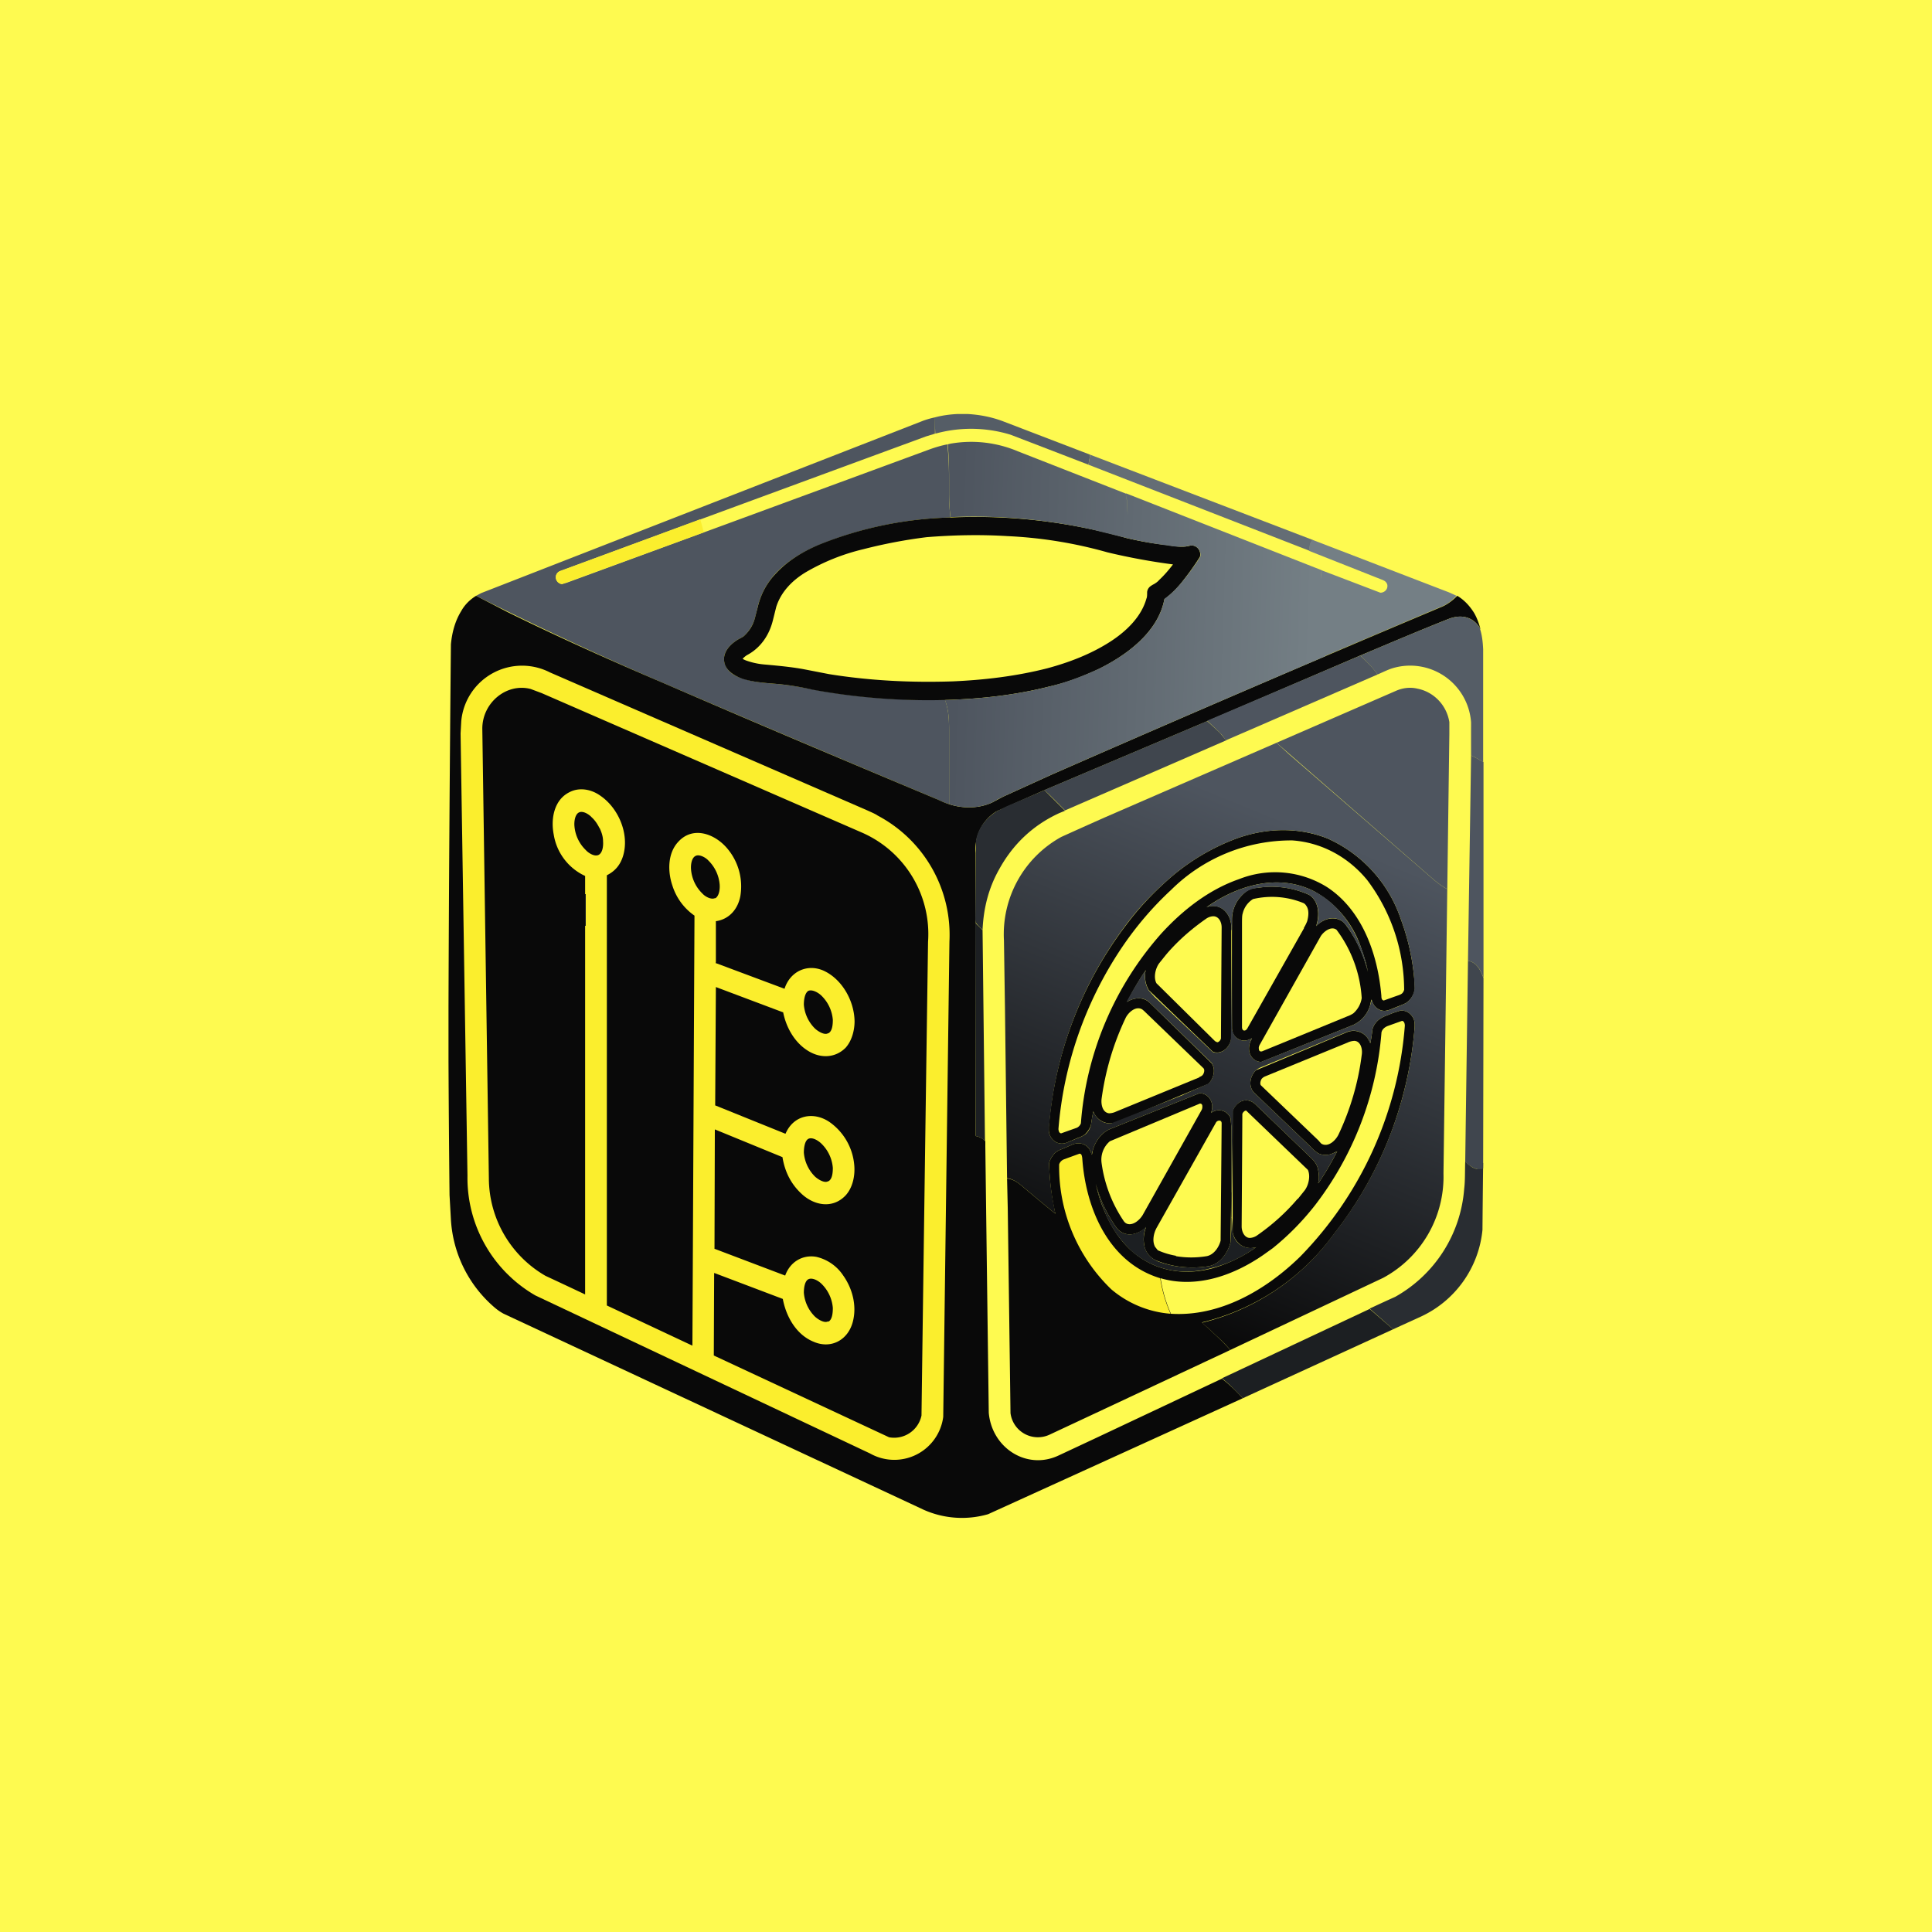 <!-- by TradingView --><svg width="56" height="56" viewBox="0 0 56 56" xmlns="http://www.w3.org/2000/svg"><path fill="#FEFA50" d="M0 0h56v56H0z"/><path d="M28.04 12c.37.02.71.09 1.03.21l2.53.97-.05.29a1335 1335 0 0 0-2.26-.87 3.9 3.9 0 0 0-2.18-.03l-.02-.47c.22-.06.45-.09.67-.1h.28Z" fill="#555D66"/><path d="M27.1 12.1v.47l-.26.08a51245.55 51245.55 0 0 0-10.6 3.9.2.2 0 0 0-.12.12.2.2 0 0 0 .17.26l.14-.04a8919.16 8919.16 0 0 0 10.53-3.87c.17-.06.34-.11.5-.14.05.48.05.83.05 1.44 0 .2.01.42.04.68a10.92 10.92 0 0 0-3.8.79c-.44.18-.9.45-1.25.81-.27.29-.45.62-.54 1a7.3 7.3 0 0 1-.08.32c-.06.21-.17.38-.32.52a.94.94 0 0 1-.14.08c-.26.15-.53.42-.4.75.08.22.3.34.52.4.3.1.57.12.93.15.37.03.73.09 1.08.16a18.58 18.58 0 0 0 3.84.3c.12.33.12.64.12.97v2.06c-.14-.04-.3-.12-.39-.16a954 954 0 0 1-7.84-3.33 97.14 97.14 0 0 1-5.48-2.55l.15-.08 12.77-4.98c.1-.04.23-.08.37-.11Z" fill="#4E555F"/><path d="m31.6 13.18 6.45 2.47c-.08.1-.1.2-.08.32l-6.42-2.5.05-.29Z" fill="#646D75"/><path d="M32.67 15.6c.39.09.78.16 1.17.2.17.03.36.06.54.04l.1-.02c.18-.05.35.12.3.32a7.61 7.61 0 0 1-.48.68 2.85 2.85 0 0 1-.55.55c-.18.96-1.11 1.63-1.9 2.02-.47.22-.94.4-1.44.51-.98.25-2 .36-3.02.39a18.58 18.58 0 0 1-3.84-.3c-.35-.08-.71-.14-1.08-.17-.36-.03-.63-.05-.93-.14-.21-.07-.44-.2-.52-.4-.13-.34.14-.61.4-.76a.96.96 0 0 0 .14-.08c.15-.14.26-.3.32-.52l.08-.31c.09-.39.27-.72.54-1 .35-.37.8-.64 1.26-.83a10.92 10.92 0 0 1 3.79-.78 16 16 0 0 1 5.12.6Z" fill="#090909"/><path d="m20.3 15.06.1.37a9406.48 9406.48 0 0 1-4.11 1.5.2.2 0 0 1-.17-.26.2.2 0 0 1 .12-.12l4.06-1.5Z" fill="#FBEE2D"/><path d="M29.21 15.54a12.78 12.78 0 0 1 2.89.47 18.41 18.41 0 0 0 1.9.35c-.13.17-.26.32-.4.45-.04.05-.1.09-.15.12a.66.66 0 0 0-.1.06.24.24 0 0 0-.1.17c0 .08 0 .15-.02.19-.15.54-.6.96-1.05 1.25-.56.36-1.19.6-1.82.77-.9.23-1.83.34-2.75.38-1.2.04-2.4-.02-3.58-.21l-.72-.14c-.32-.06-.7-.1-1.16-.14a2.08 2.08 0 0 1-.48-.1.72.72 0 0 1-.14-.06v-.01a.65.65 0 0 1 .12-.1c.38-.2.64-.56.75-1l.1-.4c.14-.44.47-.77.85-1a6.09 6.09 0 0 1 1.67-.67 14.6 14.6 0 0 1 1.84-.35c.76-.06 1.54-.08 2.35-.03Z" fill="#FEFA50"/><path d="M38.05 15.65 42 17.17l.22.1c-.14.15-.3.27-.5.34l-.17.07-3.15 1.34c-.1-.24-.1-.5-.1-.77v-1.17c0-.15 0-.34-.02-.56a804.47 804.47 0 0 1 1.73.66c.12 0 .23-.1.2-.24-.03-.08-.08-.11-.16-.14a3748.72 3748.72 0 0 0-2.1-.83c0-.12 0-.22.09-.32Z" fill="#747F85"/><path d="m13.8 17.27.89.46c1.52.75 3.04 1.43 4.59 2.09 2.4 1.04 5.02 2.15 7.84 3.33.1.04.25.12.39.16.4.13.86.13 1.25-.05l.32-.17 1.43-.65a863.94 863.94 0 0 1 11.23-4.83c.19-.07.35-.19.5-.34.2.12.36.29.49.5.08.14.14.3.18.46-.2-.36-.56-.43-.92-.29-.86.34-1.7.7-2.56 1.06L35 20.9l-4.72 2a376.46 376.46 0 0 0-1.4.62 1.28 1.28 0 0 0-.6 1.2v8.2l.01.01c.1.02.2.07.27.15v.15a20039.35 20039.35 0 0 0 .1 7.72c.09 1.02 1.1 1.67 2.02 1.24l1.09-.51 3.65-1.72c.22.18.42.36.6.57a15486.62 15486.62 0 0 1-7.38 3.36 2.73 2.73 0 0 1-1.87-.13L14.6 38.08a1.46 1.46 0 0 1-.25-.17 3.63 3.63 0 0 1-1.28-2.56l-.04-.71a664.64 664.64 0 0 1-.03-3.88v-1.58a1654.57 1654.57 0 0 1 .07-10.5c.03-.34.12-.68.3-.97.1-.18.25-.33.43-.44Z" fill="#090909"/><path d="M42.9 18.23c.06.19.08.38.09.59v3.27a2.43 2.43 0 0 0-.35-.19 174.32 174.32 0 0 1 0-.96 1.77 1.77 0 0 0-2.28-1.57c-.13.04-.29.12-.43.18-.14-.2-.32-.37-.5-.55.85-.36 1.7-.72 2.56-1.06.36-.14.71-.07.92.29Z" fill="#555D66"/><path d="M39.43 19c.18.18.36.34.5.55l-4.4 1.91a1.43 1.43 0 0 0-.17-.22l-.37-.35L39.43 19Z" fill="#4E555F"/><path d="M13.37 20.9a1.77 1.77 0 0 1 2.57-1.41l9.2 4c.13.06.23.1.3.15a3.91 3.91 0 0 1 2.08 3.65 44270.78 44270.78 0 0 0-.18 13.78 1.43 1.43 0 0 1-2.12 1.06 204800.8 204800.8 0 0 0-9.7-4.58 3.93 3.93 0 0 1-1.97-3.47l-.2-12.82.02-.36Z" fill="#FBEE2D"/><path d="M32.64 14.3a7 7 0 0 1 .03 1.3l-1.01-.25a16 16 0 0 0-4.11-.36 6.04 6.04 0 0 1-.04-.67v-.22c0-.48 0-.8-.04-1.22l.08-.02a3.47 3.47 0 0 1 1.95.22l3.14 1.23Zm5.65 2.22.03.56v1.17c0 .26 0 .53.1.77a865.14 865.14 0 0 0-7.91 3.42 3.2 3.2 0 0 1-.05-.55v-1.24c0-.28-.02-.53-.05-.75.5-.12.97-.3 1.43-.51.8-.39 1.73-1.06 1.91-2.02l.01-.02c.2-.14.38-.33.54-.53a7.64 7.64 0 0 0 .49-.68c.04-.2-.13-.37-.32-.32l-.1.02c-.17.02-.36 0-.53-.03-.4-.05-.78-.12-1.17-.21.02-.44.03-.86-.03-1.3l5.65 2.22Zm-7.83 4.13c0-.28-.02-.53-.05-.75-.98.25-2 .36-3.02.39.12.32.12.63.12.96v2.06c.4.13.86.13 1.25-.05l.16-.09.16-.08 1.43-.65a3.2 3.2 0 0 1-.05-.55v-1.24Z" fill="url(#a)"/><path d="M16.96 25.9v.2a101601.12 101601.12 0 0 0 0 11.19v.23c0 .01 0 .01 0 0a222.88 222.88 0 0 0-1.15-.54 3.28 3.28 0 0 1-1.64-2.82l-.19-13.04c0-.75.7-1.33 1.4-1.15l.32.12 9.3 4.05a3.21 3.21 0 0 1 1.9 3.16 13416.4 13416.4 0 0 0-.19 13.73.81.81 0 0 1-.94.63 85002.13 85002.13 0 0 1-5.08-2.37l.01-2.39h.01l1.98.75c.1.53.4 1.04.89 1.24.5.22 1-.04 1.14-.58.12-.46-.01-.96-.28-1.34a1.28 1.28 0 0 0-.78-.54c-.4-.07-.76.15-.9.54h-.01l-2.03-.77h-.01v-.01l.01-3.44v-.01h.01l1.95.8c.07.43.25.78.55 1.06.36.34.9.45 1.28.05.21-.23.28-.58.25-.89a1.7 1.7 0 0 0-.72-1.24c-.46-.31-1.04-.2-1.27.34h-.01l-2.03-.82v-.01l.02-3.42 1.94.73h.01c.09.46.35.9.74 1.13.35.21.77.2 1.07-.1.18-.2.26-.5.26-.77-.01-.6-.37-1.23-.91-1.47-.47-.2-.96.03-1.12.53l-1.98-.74a.01.01 0 0 1-.01-.02v-1.2h.01c.38-.06.63-.35.7-.73a1.7 1.7 0 0 0-.4-1.4c-.36-.41-.98-.63-1.4-.17-.31.33-.31.86-.17 1.27a1.67 1.67 0 0 0 .64.87L20.07 39h-.01l-2.47-1.16V25.37c.24-.12.39-.3.47-.56.19-.63-.13-1.38-.65-1.74-.26-.19-.61-.26-.9-.11-.45.22-.55.77-.46 1.23a1.6 1.6 0 0 0 .91 1.2v.5Z" fill="#090909"/><path d="M41.95 25.77c-.14-.07-.3-.19-.47-.34a15570.77 15570.77 0 0 1-4.48-3.9l3.45-1.5c.2-.09.42-.12.63-.07.47.09.85.47.93.97v.35l-.06 4.5Z" fill="#4E555F"/><path d="m34.99 20.9.37.34.18.22-4.67 2.03c-.2-.2-.39-.4-.6-.59l4.72-2Z" fill="#40464E"/><path d="M43 22.09v6.25c-.08-.22-.2-.45-.45-.49l.09-5.95c.12.05.24.12.36.19Z" fill="#4E555F"/><path d="m30.27 22.9.6.6-.17.07c-.76.35-1.34.9-1.74 1.63-.3.53-.45 1.11-.48 1.75a1.45 1.45 0 0 1-.2-.21l-.01-.08a6264.91 6264.91 0 0 0 .02-2.3c.06-.36.29-.64.59-.84l.3-.15 1.1-.47Z" fill="#292D32"/><path d="M17.38 24c.06.13.1.25.1.39.01.12-.01.33-.13.39-.12.06-.3-.06-.37-.14a1.09 1.09 0 0 1-.33-.7c-.01-.11.01-.33.13-.39.12-.06.3.06.37.14.1.09.17.2.23.32ZM38.8 29.88a3636.71 3636.71 0 0 1-2.24.9.34.34 0 0 1-.21-.07c-.19-.15-.18-.42-.06-.61 0-.01 0-.01 0 0l-.04.01c-.18.11-.4.04-.5-.14a.37.37 0 0 1-.04-.16 388 388 0 0 1 0-3.16 1 1 0 0 1 .26-.67c.1-.11.2-.19.34-.23l.34-.04a2.64 2.64 0 0 1 1.3.23c.29.19.3.6.2.9-.01.02-.01.02 0 0 .2-.2.5-.3.75-.14.06.04.13.13.21.25a3.85 3.85 0 0 1 .54 1.22c-.05-.26-.13-.5-.22-.76a2.92 2.92 0 0 0-1.35-1.58c-1.03-.52-2.21-.17-3.1.46-.02 0-.01.01 0 0 .43-.14.74.23.71.66v3.1c0 .11-.04.21-.11.3-.1.13-.28.2-.43.13a2659.42 2659.42 0 0 1-1.85-1.78.8.8 0 0 1-.09-.58c0-.02 0-.02 0 0a8.96 8.96 0 0 0-.54.92c.2-.13.47-.15.65.02a800.9 800.9 0 0 1 1.8 1.76c.13.19.05.46-.1.6a313.38 313.38 0 0 0-2.53 1.06 1.1 1.1 0 0 1-.28.08.52.52 0 0 1-.52-.35 8.64 8.64 0 0 0-.07.41c-.04.1-.1.19-.17.26a.73.73 0 0 1-.2.1l-.33.14c-.25.1-.5-.08-.52-.35v-.1a11.17 11.17 0 0 1 2.22-5.83c.4-.54.85-1.01 1.35-1.44a6.3 6.3 0 0 1 1.83-1.08c.86-.32 1.8-.36 2.67-.02a3.94 3.94 0 0 1 2.14 2.36 6.53 6.53 0 0 1 .4 1.99.57.57 0 0 1-.27.43 2.4 2.4 0 0 1-.19.08l-.2.08a.72.72 0 0 1-.21.06.38.38 0 0 1-.36-.26 40.06 40.06 0 0 0-.03-.07l-.04.18a.9.9 0 0 1-.49.56l-.42.17Z" fill="#090909"/><path d="M37.46 24.36c.85.06 1.62.48 2.17 1.15a5.32 5.32 0 0 1 1.07 3.18c-.03.1-.08.13-.17.16a28.71 28.71 0 0 0-.42.15c-.06-.01-.07-.07-.07-.13-.1-1.2-.55-2.49-1.58-3.16a2.84 2.84 0 0 0-2.54-.23c-.87.3-1.63.89-2.26 1.58a9.35 9.35 0 0 0-2.33 5.5.23.23 0 0 1-.12.13 57.95 57.95 0 0 0-.45.16c-.06 0-.08-.08-.08-.13a11 11 0 0 1 1.82-5.23c.43-.64.91-1.2 1.45-1.7a4.94 4.94 0 0 1 3.51-1.43Z" fill="#FEFA50"/><path d="M20.73 26.03c-.12.06-.3-.05-.37-.13a1.09 1.09 0 0 1-.33-.7c-.01-.12.01-.33.13-.39.11-.06.3.05.37.13a1.1 1.1 0 0 1 .33.7c.01.12-.01.33-.13.4Z" fill="#090909"/><path d="m35.71 26.97-.02-.02c.03-.43-.28-.8-.72-.65.9-.64 2.08-.99 3.11-.47.63.31 1.09.92 1.35 1.58a4.53 4.53 0 0 1 .22.76c-.12-.44-.3-.85-.54-1.22a.94.94 0 0 0-.21-.25c-.25-.17-.56-.06-.75.15-.01 0-.01 0 0 0 .11-.31.09-.72-.2-.91a2.64 2.64 0 0 0-1.63-.18.72.72 0 0 0-.35.22 1 1 0 0 0-.26.67v.32Z" fill="#40464E"/><path d="M16.96 25.9v11.39-.15a101601.12 101601.12 0 0 1 0-11.24Z" fill="#1C1F22"/><path d="m37.8 26.9-1.64 2.9c-.05.1-.16.1-.16-.03v-2.95c0-.17 0-.29.02-.34a.67.67 0 0 1 .3-.42 2.4 2.4 0 0 1 1.47.12.2.2 0 0 1 .07.07c.09.12.07.3.03.45a1.2 1.2 0 0 1-.1.2ZM33.8 27.67c.34-.4.73-.74 1.16-1.04a.4.4 0 0 1 .18-.07c.18-.02.27.16.27.32a2562.28 2562.28 0 0 0-.02 3.22c-.01.05-.06.11-.11.11l-.06-.03a6962.44 6962.44 0 0 0-1.7-1.68c-.09-.17-.03-.43.08-.58l.2-.25Z" fill="#FEFA50"/><path d="m28.48 26.95.07 6.13a.44.44 0 0 0-.27-.15v-.01l-.01-6.26v.09l.2.2Z" fill="#1C1F22"/><path d="m39.05 29.46-2.46 1.01c-.05.02-.1 0-.1-.06-.01-.04 0-.08.02-.12l1.77-3.15c.08-.13.3-.31.46-.19a3.68 3.68 0 0 1 .73 1.98.74.74 0 0 1-.24.44.76.76 0 0 1-.18.09Z" fill="#FEFA50"/><path d="m43 28.34-.01 5.37v.15l-.01.02c-.2.06-.37-.08-.51-.2l.08-5.83c.25.04.37.27.45.5Z" fill="#40464E"/><path d="M24 29.95c-.1.06-.28-.05-.37-.13a1.09 1.09 0 0 1-.33-.7c0-.12.02-.33.13-.4.12-.05.3.06.38.14a1.1 1.1 0 0 1 .33.7c0 .12-.01.33-.13.39Z" fill="#090909"/><path d="m34.76 31.23-2.41.99a.51.51 0 0 1-.2.05c-.19-.02-.24-.25-.22-.42.11-.81.34-1.59.69-2.33.07-.16.3-.38.49-.26a1 1 0 0 1 .1.09l1.67 1.61c.05.05.02.16-.03.21a.27.27 0 0 1-.09.05Z" fill="#FEFA50"/><path d="M40.37 32.7a11.1 11.1 0 0 1-1.69 3.05 6.67 6.67 0 0 1-3.84 2.58c.24.23.56.5.82.8l-4.16 1.95-1.09.51a.8.8 0 0 1-1.12-.63 13016.36 13016.36 0 0 0-.08-5.95l-.02-.85c.19.02.32.12.46.24a66.46 66.46 0 0 0 .94.78 6.97 6.97 0 0 1-.18-1.47c.03-.12.1-.22.18-.3a.64.64 0 0 1 .18-.1l.33-.14c.21-.08.44 0 .52.23a13.06 13.06 0 0 1 .03.07l.03-.15c.08-.26.26-.5.51-.6a2509.35 2509.35 0 0 0 2.57-1.03c.16-.01.31.1.36.27.03.1.02.2-.02.3 0 0 0 .01 0 0 .2-.15.48-.08.57.16l.02.23v1.91a279.05 279.05 0 0 0-.02 1.44c-.07.3-.3.64-.63.7-.5.08-1 .04-1.49-.15a.59.59 0 0 1-.39-.5.96.96 0 0 1 .06-.48c-.24.23-.6.31-.84.04a3.96 3.96 0 0 1-.62-1.3c.06.26.13.51.24.76.19.47.47.91.85 1.23.66.55 1.48.68 2.3.46a4.18 4.18 0 0 0 1.26-.61c-.32.1-.6-.1-.68-.42a2367.72 2367.72 0 0 1 0-3.53c.08-.22.3-.37.52-.28.04.01.1.05.17.12l1.6 1.54c.1.1.16.2.18.3.03.14.04.27.01.4 0 .02 0 .02.01.01a9 9 0 0 0 .54-.92l-.15.07a.5.5 0 0 1-.4-.01 1.12 1.12 0 0 1-.23-.2l-1.62-1.55c-.19-.18-.13-.5.05-.66a9379.35 9379.35 0 0 1 2.63-1.1.5.5 0 0 1 .53.09c.07.06.11.14.15.23 0 .01 0 0 0 0a4.56 4.56 0 0 0 .06-.4c.03-.12.1-.21.18-.28a.85.85 0 0 1 .22-.12l.2-.08.22-.07c.14 0 .25.05.34.18.07.1.07.22.06.35-.08.99-.3 1.96-.63 2.88Z" fill="#090909"/><path d="M33.94 38.08a4 4 0 0 1-.3-1.03c1.03.3 2.1-.07 2.97-.67l.28-.2c.46-.37.87-.79 1.23-1.25a9.43 9.43 0 0 0 1.92-4.97c0-.1.08-.18.18-.22a443.1 443.1 0 0 0 .42-.15c.06.01.08.08.08.14a10.75 10.75 0 0 1-3.03 6.69c-1 .98-2.34 1.75-3.75 1.66Z" fill="#FEFA50"/><path d="M39.06 30.22a.5.5 0 0 1 .2-.05c.18.01.24.24.21.41-.1.8-.33 1.58-.67 2.3-.08.17-.3.39-.5.27a.99.99 0 0 1-.08-.09l-1.67-1.6c-.04-.04-.01-.16.03-.2a.27.27 0 0 1 .09-.06l2.39-.98ZM34.75 32c.05-.03.1 0 .1.06a.2.2 0 0 1-.03.13l-1.7 3.03a.66.66 0 0 1-.15.17c-.12.1-.3.15-.4 0a3.94 3.94 0 0 1-.64-1.68.7.7 0 0 1 .24-.63A2773.65 2773.65 0 0 0 34.75 32ZM37.61 34.75c-.34.4-.73.75-1.16 1.05a.4.4 0 0 1-.2.08c-.16.02-.26-.16-.26-.33a2547.34 2547.34 0 0 0 .02-3.26c.01-.04.06-.1.11-.1a5722.36 5722.36 0 0 0 1.79 1.72c.08.18.02.44-.09.59l-.2.25ZM34.09 36.4a2.24 2.24 0 0 1-.53-.16l-.08-.1c-.09-.17-.04-.4.05-.56l1.72-3.05c.04-.06.16-.08.16.03a2267.72 2267.72 0 0 1-.03 3.4c-.05.2-.2.41-.4.45-.3.05-.6.05-.9 0Z" fill="#FEFA50"/><path d="M24 34.24c-.1.06-.28-.05-.37-.13a1.1 1.1 0 0 1-.33-.7c0-.12.02-.34.13-.4.12-.06.3.06.38.14a1.1 1.1 0 0 1 .33.7c0 .12-.01.33-.13.39Z" fill="#090909"/><path d="M33.63 37.05a4 4 0 0 0 .3 1.03 3.02 3.02 0 0 1-1.72-.71 4.93 4.93 0 0 1-1.51-3.62.24.24 0 0 1 .15-.15 119.85 119.85 0 0 1 .44-.16c.06 0 .07.06.08.13.1 1.47.77 3.03 2.26 3.48Z" fill="#FBEE2D"/><path d="M42.99 33.71a521.03 521.03 0 0 0-.02 1.94 3.1 3.1 0 0 1-1.78 2.51 471.03 471.03 0 0 0-.81.37l-.68-.6a46.23 46.23 0 0 1 .74-.34 3.93 3.93 0 0 0 2-3.13c.03-.24.02-.52.03-.79.14.13.3.27.5.2h.01v-.16Z" fill="#292D32"/><path d="M35.7 34.56v.71-.02a10.5 10.5 0 0 1 .03.48c.07.33.36.51.68.42.02-.01.03 0 0 0-.4.29-.83.49-1.27.6-.81.23-1.63.1-2.3-.45a3.13 3.13 0 0 1-.84-1.23 4.54 4.54 0 0 1-.24-.76 3.96 3.96 0 0 0 .62 1.3c.24.27.6.19.83-.05h.01a.96.96 0 0 0-.06.5c.04.24.17.4.4.5.48.18.98.22 1.48.14.32-.06.56-.4.63-.7l.02-.36v-1.08Z" fill="#1C1F22"/><path fill-rule="evenodd" d="m37.35 21.85-.35-.32-4.97 2.16a178.67 178.67 0 0 0-1.27.57 3.22 3.22 0 0 0-1.66 3l.03 1.99.06 4.9c.19.03.32.13.46.25a66.46 66.46 0 0 0 .94.78l-.08-.43a6.97 6.97 0 0 1-.1-1.04c.03-.12.1-.22.18-.3a.64.64 0 0 1 .18-.1l.33-.14c.21-.08.44 0 .52.23l.02.07.04-.15c.08-.26.26-.5.51-.6a2118.27 2118.27 0 0 0 2.57-1.03c.16-.01.31.1.36.27.03.1.02.2-.02.3 0 0 0 .01 0 0 .2-.15.48-.08.57.16l.02.23v2.61c0 .02.01.02.01.01v-.02a2604.56 2604.56 0 0 1 .04-3.05c.07-.22.3-.37.51-.28.04.01.1.05.17.12l1.6 1.54c.1.1.16.2.18.3a.9.9 0 0 1 .01.4c0 .02 0 .02.01.01a9.01 9.01 0 0 0 .54-.92 1.1 1.1 0 0 1-.15.07.5.5 0 0 1-.4-.01 1.12 1.12 0 0 1-.23-.2l-1.62-1.55c-.19-.18-.13-.5.05-.66.03-.03.1-.07.18-.1l2.26-.93.2-.08a.5.5 0 0 1 .52.1c.07.06.11.14.15.23 0 .01 0 0 0 0a4.55 4.55 0 0 0 .06-.4c.03-.12.1-.21.18-.28a.85.85 0 0 1 .22-.12l.2-.08.22-.07c.14 0 .25.05.34.18.07.1.07.22.06.35a11.1 11.1 0 0 1-2.32 5.92 6.67 6.67 0 0 1-3.84 2.6l.17.15c.2.19.45.4.65.64l4.43-2.09a3.33 3.33 0 0 0 1.75-3.03l.11-8.24c-.14-.07-.3-.19-.47-.34l-4.13-3.58Zm2.38 14.82-.23-.2.23.2Zm-5.43-4.94a313.38 313.38 0 0 1 .72-.32c.15-.13.23-.4.1-.6a800.9 800.9 0 0 0-1.81-1.76c-.17-.16-.44-.14-.64-.01-.02 0-.02 0-.01-.01a8.96 8.96 0 0 1 .55-.91.8.8 0 0 0 .08.58l.17.19a2659.42 2659.42 0 0 0 1.69 1.6c.15.06.32 0 .43-.14.07-.09.1-.19.1-.3a815.78 815.78 0 0 0 .03-2.94v2.7c0 .05.02.1.05.16.09.18.3.25.49.14a.65.65 0 0 1 .03-.02h.01c-.12.2-.13.47.06.62.06.04.13.07.2.07a3975.54 3975.54 0 0 0 2.67-1.07.9.9 0 0 0 .49-.56 1.5 1.5 0 0 0 .05-.18l.02.07c.05.15.2.27.36.26.05 0 .12-.02.22-.06l.2-.08.18-.08a.57.57 0 0 0 .26-.43l-.01-.3a6.53 6.53 0 0 0-.38-1.69 3.94 3.94 0 0 0-2.14-2.36c-.86-.34-1.8-.3-2.67.02a6.3 6.3 0 0 0-1.83 1.08c-.5.43-.96.9-1.35 1.43a11.17 11.17 0 0 0-2.22 5.94c.02.27.27.45.52.35l.34-.14c.09-.03.15-.07.2-.1a.57.57 0 0 0 .16-.26l.03-.2a8.64 8.64 0 0 1 .04-.21c.08.22.28.37.52.35a4888.84 4888.84 0 0 0 2.1-.83Z" fill="url(#b)"/><path d="M24 38.3c-.1.06-.28-.05-.37-.13a1.09 1.09 0 0 1-.33-.7c0-.12.02-.33.13-.39.12-.06.3.05.38.13a1.1 1.1 0 0 1 .33.7c0 .12-.01.34-.13.4Z" fill="#090909"/><path d="m40.38 38.53-4.36 2a5.57 5.57 0 0 0-.6-.58l4.28-2.01.68.59Z" fill="#1C1F22"/><defs><linearGradient id="a" x1="27.73" y1="17.76" x2="38.03" y2="18.08" gradientUnits="userSpaceOnUse"><stop stop-color="#4E555F"/><stop offset="1" stop-color="#747F85"/></linearGradient><linearGradient id="b" x1="40.8" y1="25.2" x2="35.19" y2="38.99" gradientUnits="userSpaceOnUse"><stop stop-color="#4E555F"/><stop offset="1" stop-color="#090909"/></linearGradient></defs></svg>